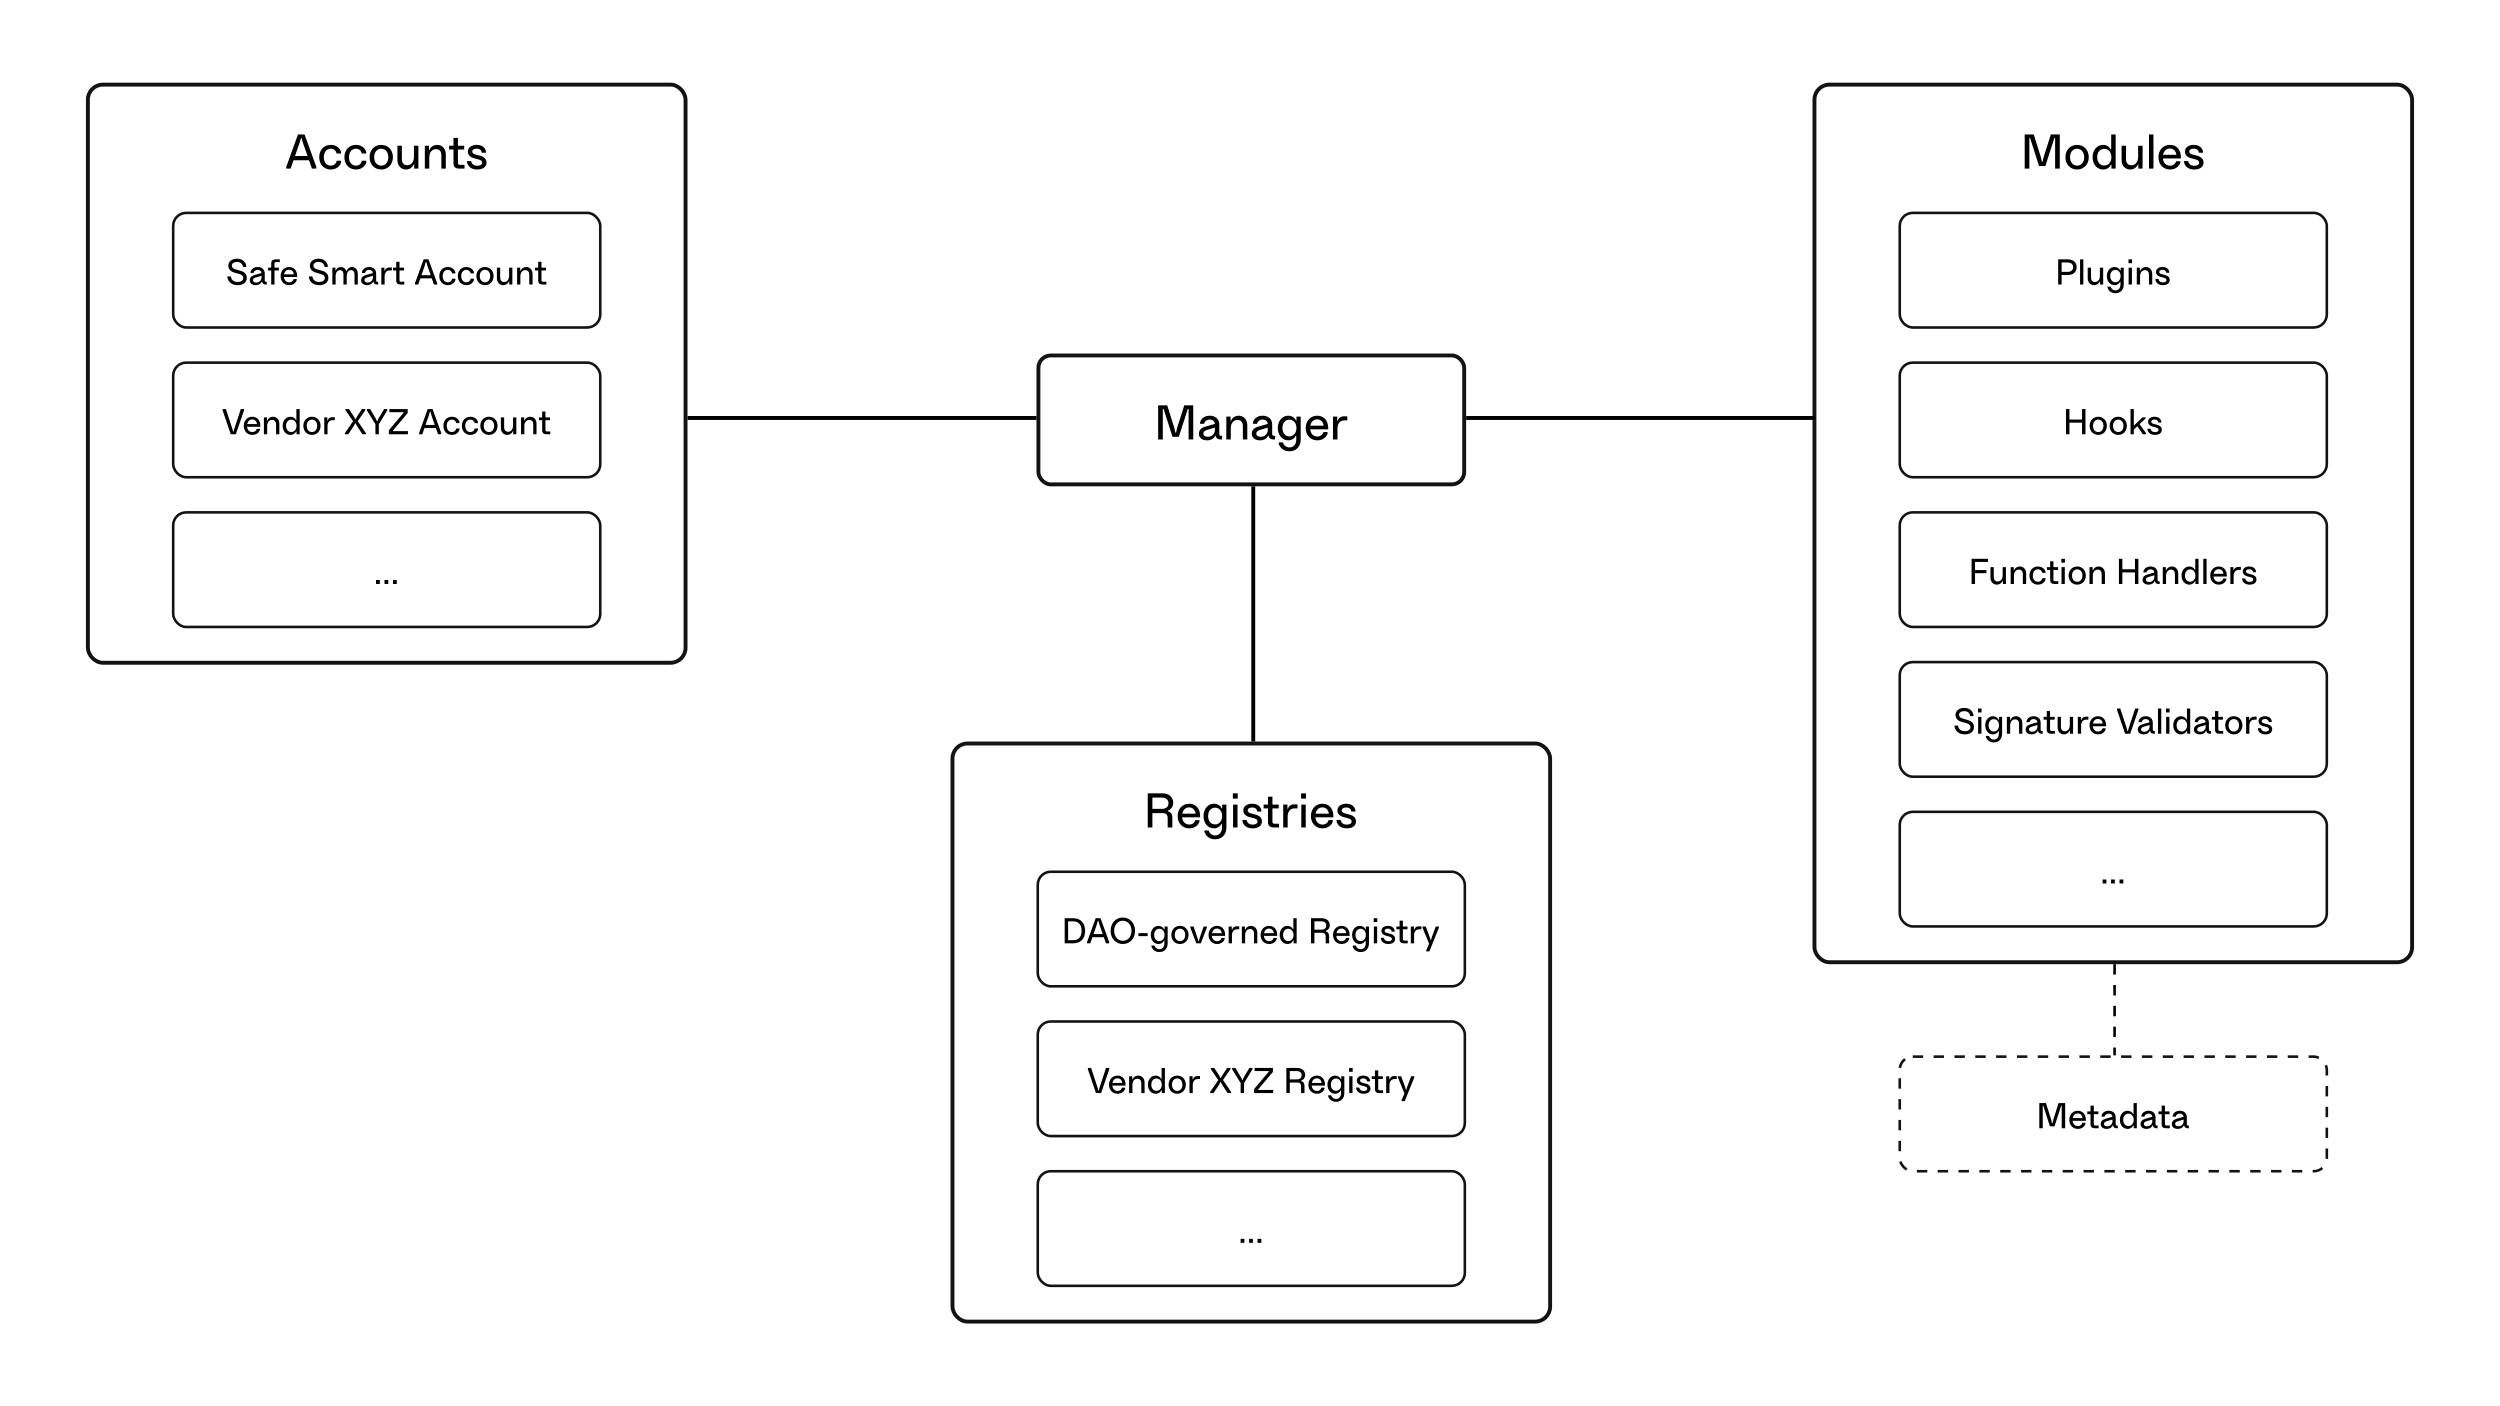 <svg width="1920" height="1080" viewBox="0 0 1920 1080" fill="none" xmlns="http://www.w3.org/2000/svg">
<rect width="1920" height="1080" fill="white"/>
<path d="M228.842 103.28H233.896L242.94 128.17V129.5H239.558L237.316 123.078H225.422L223.18 129.5H219.836V128.17L228.842 103.28ZM229.906 110.196L226.562 119.81H236.176L232.832 110.196C232.3 108.676 231.958 107.46 231.654 106.054H231.084C230.78 107.46 230.438 108.676 229.906 110.196ZM254.011 111.26C258.609 111.26 261.307 114.148 261.915 116.77V117.91H258.571C258.077 115.82 256.519 114.224 254.011 114.224C250.781 114.224 248.691 116.846 248.691 120.722C248.691 124.598 250.781 127.22 254.011 127.22C256.557 127.22 258.115 125.624 258.609 123.458H261.991V124.598C261.345 127.296 258.609 130.184 254.011 130.184C248.805 130.184 245.157 126.27 245.157 120.722C245.157 115.174 248.805 111.26 254.011 111.26ZM273.345 111.26C277.943 111.26 280.641 114.148 281.249 116.77V117.91H277.905C277.411 115.82 275.853 114.224 273.345 114.224C270.115 114.224 268.025 116.846 268.025 120.722C268.025 124.598 270.115 127.22 273.345 127.22C275.891 127.22 277.449 125.624 277.943 123.458H281.325V124.598C280.679 127.296 277.943 130.184 273.345 130.184C268.139 130.184 264.491 126.27 264.491 120.722C264.491 115.174 268.139 111.26 273.345 111.26ZM292.793 111.26C297.999 111.26 301.761 115.174 301.761 120.722C301.761 126.27 297.999 130.184 292.793 130.184C287.587 130.184 283.825 126.27 283.825 120.722C283.825 115.174 287.587 111.26 292.793 111.26ZM292.793 114.224C289.563 114.224 287.359 116.846 287.359 120.722C287.359 124.598 289.563 127.22 292.793 127.22C296.023 127.22 298.227 124.598 298.227 120.722C298.227 116.846 296.023 114.224 292.793 114.224ZM321.329 111.944V129.5H318.099V126.308H317.719C316.883 128.474 314.755 130.184 311.829 130.184C307.991 130.184 305.217 127.22 305.217 122.926V111.944H308.637V122.28C308.637 125.168 310.157 126.916 312.741 126.916C315.705 126.916 317.909 124.598 317.909 120.418V111.944H321.329ZM326.267 129.5V111.944H329.497V115.136H329.877C330.713 112.97 332.841 111.26 335.767 111.26C339.605 111.26 342.379 114.224 342.379 118.518V129.5H338.959V119.164C338.959 116.276 337.439 114.528 334.855 114.528C331.891 114.528 329.687 116.846 329.687 121.026V129.5H326.267ZM353.435 126.612H356.741V129.5H352.865C349.787 129.5 348.267 128.246 348.267 125.206V114.832H344.923V111.944H348.267V105.864H351.687V111.944H356.475V114.832H351.687V125.016C351.687 126.232 352.219 126.612 353.435 126.612ZM366.08 111.26C370.222 111.26 372.578 113.312 373.186 116.276V117.302H370.108C369.804 115.44 368.588 114.148 366.08 114.148C363.99 114.148 362.698 115.06 362.698 116.39C362.698 117.53 363.61 118.252 364.902 118.594L369.006 119.696C371.894 120.456 373.642 122.242 373.642 124.864C373.642 128.246 370.754 130.184 366.574 130.184C362.28 130.184 359.506 128.17 358.708 124.75V123.724H361.824C362.356 126.194 364.104 127.296 366.574 127.296C368.854 127.296 370.26 126.384 370.26 124.902C370.26 123.61 369.196 122.926 367.866 122.546L363.686 121.406C361.216 120.722 359.354 119.05 359.354 116.428C359.354 113.274 362.166 111.26 366.08 111.26Z" fill="black"/>
<path d="M174.62 212.284H177.252C177.672 215.112 179.604 216.54 182.516 216.54C184.812 216.54 186.828 215.588 186.828 213.488C186.828 211.808 185.568 210.968 184.112 210.548L179.884 209.344C177.252 208.588 175.32 206.768 175.32 204.08C175.32 200.888 178.148 198.676 181.984 198.676C185.54 198.676 188.34 200.44 189.124 204.024V205.004H186.632C186.268 202.568 184.644 201.14 181.984 201.14C179.772 201.14 178.036 202.176 178.036 203.968C178.036 205.284 178.96 206.32 180.752 206.824L184.98 208.028C187.584 208.784 189.544 210.464 189.544 213.404C189.544 216.96 186.604 219.004 182.516 219.004C178.204 219.004 175.46 216.82 174.62 213.264V212.284ZM204.417 216.456H204.921V218.5H204.025C202.793 218.5 201.561 218.052 201.281 216.372H201.001C200.385 217.856 198.817 219.004 196.381 219.004C193.833 219.004 191.789 217.716 191.789 215.28C191.789 213.348 193.049 211.92 195.233 211.304L200.833 209.708C200.721 208.196 199.489 207.244 197.893 207.244C196.521 207.244 195.149 207.944 194.757 209.624H192.433V208.896C193.049 206.488 195.149 205.06 197.921 205.06C201.309 205.06 203.325 207.132 203.325 210.1V215.168C203.325 216.036 203.605 216.456 204.417 216.456ZM196.829 216.988C199.265 216.988 200.833 215.168 200.833 213.208V211.808L196.353 213.124C195.009 213.516 194.337 214.188 194.337 215.168C194.337 216.372 195.345 216.988 196.829 216.988ZM214.872 201.308H212.1C211.204 201.308 210.812 201.588 210.812 202.484V205.564H214.2V207.692H210.812V218.5H208.292V207.692H205.912V205.564H208.292V202.456C208.292 200.216 209.524 199.18 211.764 199.18H214.872V201.308ZM228.236 212.032V212.76H218.044C218.296 215.196 219.836 216.848 222.104 216.848C223.84 216.848 225.128 215.84 225.52 214.328H227.9V215.14C227.312 216.988 225.408 219.004 222.104 219.004C218.184 219.004 215.524 216.092 215.524 212.032C215.524 207.944 218.24 205.06 222.048 205.06C225.94 205.06 228.236 207.972 228.236 212.032ZM222.02 207.132C220.004 207.132 218.548 208.532 218.128 210.688H225.688C225.38 208.56 224.092 207.132 222.02 207.132ZM237.265 212.284H239.897C240.317 215.112 242.249 216.54 245.161 216.54C247.457 216.54 249.473 215.588 249.473 213.488C249.473 211.808 248.213 210.968 246.757 210.548L242.529 209.344C239.897 208.588 237.965 206.768 237.965 204.08C237.965 200.888 240.793 198.676 244.629 198.676C248.185 198.676 250.985 200.44 251.769 204.024V205.004H249.277C248.913 202.568 247.289 201.14 244.629 201.14C242.417 201.14 240.681 202.176 240.681 203.968C240.681 205.284 241.605 206.32 243.397 206.824L247.625 208.028C250.229 208.784 252.189 210.464 252.189 213.404C252.189 216.96 249.249 219.004 245.161 219.004C240.849 219.004 238.105 216.82 237.265 213.264V212.284ZM255.246 218.5V205.564H257.626V207.748H257.906C258.522 206.18 259.894 205.06 261.826 205.06C263.702 205.06 265.27 206.152 265.942 208.196H266.11C266.922 206.068 268.518 205.06 270.31 205.06C272.942 205.06 274.79 207.216 274.79 210.324V218.5H272.27V210.772C272.27 208.644 271.262 207.468 269.638 207.468C267.762 207.468 266.278 209.12 266.278 212.2V218.5H263.758V210.772C263.758 208.644 262.75 207.468 261.126 207.468C259.25 207.468 257.766 209.12 257.766 212.2V218.5H255.246ZM289.976 216.456H290.48V218.5H289.584C288.352 218.5 287.12 218.052 286.84 216.372H286.56C285.944 217.856 284.376 219.004 281.94 219.004C279.392 219.004 277.348 217.716 277.348 215.28C277.348 213.348 278.608 211.92 280.792 211.304L286.392 209.708C286.28 208.196 285.048 207.244 283.452 207.244C282.08 207.244 280.708 207.944 280.316 209.624H277.992V208.896C278.608 206.488 280.708 205.06 283.48 205.06C286.868 205.06 288.884 207.132 288.884 210.1V215.168C288.884 216.036 289.164 216.456 289.976 216.456ZM282.388 216.988C284.824 216.988 286.392 215.168 286.392 213.208V211.808L281.912 213.124C280.568 213.516 279.896 214.188 279.896 215.168C279.896 216.372 280.904 216.988 282.388 216.988ZM292.871 218.5V205.564H295.251V207.944H295.531C295.895 206.628 296.903 205.424 298.947 205.424H300.963V207.72H299.199C296.735 207.72 295.391 209.652 295.391 212.312V218.5H292.871ZM308.104 216.372H310.54V218.5H307.684C305.416 218.5 304.296 217.576 304.296 215.336V207.692H301.832V205.564H304.296V201.084H306.816V205.564H310.344V207.692H306.816V215.196C306.816 216.092 307.208 216.372 308.104 216.372ZM325.346 199.18H329.07L335.734 217.52V218.5H333.242L331.59 213.768H322.826L321.174 218.5H318.71V217.52L325.346 199.18ZM326.13 204.276L323.666 211.36H330.75L328.286 204.276C327.894 203.156 327.642 202.26 327.418 201.224H326.998C326.774 202.26 326.522 203.156 326.13 204.276ZM343.891 205.06C347.279 205.06 349.267 207.188 349.715 209.12V209.96H347.251C346.887 208.42 345.739 207.244 343.891 207.244C341.511 207.244 339.971 209.176 339.971 212.032C339.971 214.888 341.511 216.82 343.891 216.82C345.767 216.82 346.915 215.644 347.279 214.048H349.771V214.888C349.295 216.876 347.279 219.004 343.891 219.004C340.055 219.004 337.367 216.12 337.367 212.032C337.367 207.944 340.055 205.06 343.891 205.06ZM358.137 205.06C361.525 205.06 363.513 207.188 363.961 209.12V209.96H361.497C361.133 208.42 359.985 207.244 358.137 207.244C355.757 207.244 354.217 209.176 354.217 212.032C354.217 214.888 355.757 216.82 358.137 216.82C360.013 216.82 361.161 215.644 361.525 214.048H364.017V214.888C363.541 216.876 361.525 219.004 358.137 219.004C354.301 219.004 351.613 216.12 351.613 212.032C351.613 207.944 354.301 205.06 358.137 205.06ZM372.468 205.06C376.304 205.06 379.076 207.944 379.076 212.032C379.076 216.12 376.304 219.004 372.468 219.004C368.632 219.004 365.86 216.12 365.86 212.032C365.86 207.944 368.632 205.06 372.468 205.06ZM372.468 207.244C370.088 207.244 368.464 209.176 368.464 212.032C368.464 214.888 370.088 216.82 372.468 216.82C374.848 216.82 376.472 214.888 376.472 212.032C376.472 209.176 374.848 207.244 372.468 207.244ZM393.494 205.564V218.5H391.114V216.148H390.834C390.218 217.744 388.65 219.004 386.494 219.004C383.666 219.004 381.622 216.82 381.622 213.656V205.564H384.142V213.18C384.142 215.308 385.262 216.596 387.166 216.596C389.35 216.596 390.974 214.888 390.974 211.808V205.564H393.494ZM397.133 218.5V205.564H399.513V207.916H399.793C400.409 206.32 401.977 205.06 404.133 205.06C406.961 205.06 409.005 207.244 409.005 210.408V218.5H406.485V210.884C406.485 208.756 405.365 207.468 403.461 207.468C401.277 207.468 399.653 209.176 399.653 212.256V218.5H397.133ZM417.151 216.372H419.587V218.5H416.731C414.463 218.5 413.343 217.576 413.343 215.336V207.692H410.879V205.564H413.343V201.084H415.863V205.564H419.391V207.692H415.863V215.196C415.863 216.092 416.255 216.372 417.151 216.372Z" fill="black"/>
<rect x="133" y="163.5" width="328" height="88" rx="10" stroke="#121312" stroke-width="2"/>
<path d="M170.976 315.16V314.18H173.496L178.144 328.404C178.536 329.608 178.788 330.42 178.984 331.456H179.404C179.6 330.42 179.852 329.608 180.244 328.404L184.92 314.18H187.412V315.16L181.14 333.5H177.22L170.976 315.16ZM199.943 327.032V327.76H189.751C190.003 330.196 191.543 331.848 193.811 331.848C195.547 331.848 196.835 330.84 197.227 329.328H199.607V330.14C199.019 331.988 197.115 334.004 193.811 334.004C189.891 334.004 187.231 331.092 187.231 327.032C187.231 322.944 189.947 320.06 193.755 320.06C197.647 320.06 199.943 322.972 199.943 327.032ZM193.727 322.132C191.711 322.132 190.255 323.532 189.835 325.688H197.395C197.087 323.56 195.799 322.132 193.727 322.132ZM202.672 333.5V320.564H205.052V322.916H205.332C205.948 321.32 207.516 320.06 209.672 320.06C212.5 320.06 214.544 322.244 214.544 325.408V333.5H212.024V325.884C212.024 323.756 210.904 322.468 209 322.468C206.816 322.468 205.192 324.176 205.192 327.256V333.5H202.672ZM222.998 320.06C225.182 320.06 226.666 321.264 227.338 322.608H227.618V314.18H230.138V333.5H227.758V331.316H227.478C226.862 332.66 225.322 334.004 223.026 334.004C219.582 334.004 217.09 331.008 217.09 327.032C217.09 323.056 219.582 320.06 222.998 320.06ZM223.698 322.3C221.318 322.3 219.694 324.204 219.694 327.032C219.694 329.86 221.318 331.764 223.698 331.764C226.05 331.764 227.73 329.86 227.73 327.032C227.73 324.204 226.05 322.3 223.698 322.3ZM239.585 320.06C243.421 320.06 246.193 322.944 246.193 327.032C246.193 331.12 243.421 334.004 239.585 334.004C235.749 334.004 232.977 331.12 232.977 327.032C232.977 322.944 235.749 320.06 239.585 320.06ZM239.585 322.244C237.205 322.244 235.581 324.176 235.581 327.032C235.581 329.888 237.205 331.82 239.585 331.82C241.965 331.82 243.589 329.888 243.589 327.032C243.589 324.176 241.965 322.244 239.585 322.244ZM249.019 333.5V320.564H251.399V322.944H251.679C252.043 321.628 253.051 320.424 255.095 320.424H257.111V322.72H255.347C252.883 322.72 251.539 324.652 251.539 327.312V333.5H249.019ZM280.556 315.02L274.76 323.448L281.032 332.66V333.5H278.316L274.424 327.564C273.92 326.78 273.416 325.884 273.108 325.1H272.744C272.436 325.884 271.904 326.836 271.372 327.62L267.48 333.5H264.876V332.66L271.148 323.476L265.324 315.02V314.18H268.012L271.484 319.444C271.988 320.228 272.492 321.124 272.8 321.908H273.164C273.472 321.124 273.976 320.228 274.508 319.416L277.98 314.18H280.556V315.02ZM281.766 315.16V314.18H284.314L288.178 320.76C288.766 321.74 289.242 322.664 289.466 323.448H289.858C290.082 322.664 290.53 321.684 291.09 320.76L295.01 314.18H297.418V315.16L290.95 325.8V333.5H288.318V325.8L281.766 315.16ZM299.05 316.588V314.18H313.106V317.232L301.766 330.7V331.092H313.302V333.5H298.63V330.448L309.97 316.98V316.588H299.05ZM328.498 314.18H332.222L338.886 332.52V333.5H336.394L334.742 328.768H325.978L324.326 333.5H321.862V332.52L328.498 314.18ZM329.282 319.276L326.818 326.36H333.902L331.438 319.276C331.046 318.156 330.794 317.26 330.57 316.224H330.15C329.926 317.26 329.674 318.156 329.282 319.276ZM347.044 320.06C350.432 320.06 352.42 322.188 352.868 324.12V324.96H350.404C350.04 323.42 348.892 322.244 347.044 322.244C344.664 322.244 343.124 324.176 343.124 327.032C343.124 329.888 344.664 331.82 347.044 331.82C348.92 331.82 350.068 330.644 350.432 329.048H352.924V329.888C352.448 331.876 350.432 334.004 347.044 334.004C343.208 334.004 340.52 331.12 340.52 327.032C340.52 322.944 343.208 320.06 347.044 320.06ZM361.235 320.06C364.623 320.06 366.611 322.188 367.059 324.12V324.96H364.595C364.231 323.42 363.083 322.244 361.235 322.244C358.855 322.244 357.315 324.176 357.315 327.032C357.315 329.888 358.855 331.82 361.235 331.82C363.111 331.82 364.259 330.644 364.623 329.048H367.115V329.888C366.639 331.876 364.623 334.004 361.235 334.004C357.399 334.004 354.711 331.12 354.711 327.032C354.711 322.944 357.399 320.06 361.235 320.06ZM375.511 320.06C379.347 320.06 382.119 322.944 382.119 327.032C382.119 331.12 379.347 334.004 375.511 334.004C371.675 334.004 368.903 331.12 368.903 327.032C368.903 322.944 371.675 320.06 375.511 320.06ZM375.511 322.244C373.131 322.244 371.507 324.176 371.507 327.032C371.507 329.888 373.131 331.82 375.511 331.82C377.891 331.82 379.515 329.888 379.515 327.032C379.515 324.176 377.891 322.244 375.511 322.244ZM396.537 320.564V333.5H394.157V331.148H393.877C393.261 332.744 391.693 334.004 389.537 334.004C386.709 334.004 384.665 331.82 384.665 328.656V320.564H387.185V328.18C387.185 330.308 388.305 331.596 390.209 331.596C392.393 331.596 394.017 329.888 394.017 326.808V320.564H396.537ZM400.175 333.5V320.564H402.555V322.916H402.835C403.451 321.32 405.019 320.06 407.175 320.06C410.003 320.06 412.047 322.244 412.047 325.408V333.5H409.527V325.884C409.527 323.756 408.407 322.468 406.503 322.468C404.319 322.468 402.695 324.176 402.695 327.256V333.5H400.175ZM420.194 331.372H422.63V333.5H419.774C417.506 333.5 416.386 332.576 416.386 330.336V322.692H413.922V320.564H416.386V316.084H418.906V320.564H422.434V322.692H418.906V330.196C418.906 331.092 419.298 331.372 420.194 331.372Z" fill="black"/>
<rect x="133" y="278.5" width="328" height="88" rx="10" stroke="#121312" stroke-width="2"/>
<path d="M288.792 448.5V445.448H291.704V448.5H288.792ZM295.3 448.5V445.448H298.212V448.5H295.3ZM301.808 448.5V445.448H304.72V448.5H301.808Z" fill="black"/>
<rect x="133" y="393.5" width="328" height="88" rx="10" stroke="#121312" stroke-width="2"/>
<rect x="67.5" y="65" width="459" height="444" rx="11.5" stroke="#121312" stroke-width="3"/>
<path d="M889.464 337.5V311.28H896.418L901.624 327.81C902.08 329.292 902.384 330.698 902.65 332.218H903.22C903.486 330.698 903.828 329.292 904.284 327.81L909.528 311.28H916.406V337.5H912.834V314.054H912.226L905.348 335.486H900.484L893.644 314.054H893.036V337.5H889.464ZM937.885 334.726H938.569V337.5H937.353C935.681 337.5 934.009 336.892 933.629 334.612H933.249C932.413 336.626 930.285 338.184 926.979 338.184C923.521 338.184 920.747 336.436 920.747 333.13C920.747 330.508 922.457 328.57 925.421 327.734L933.021 325.568C932.869 323.516 931.197 322.224 929.031 322.224C927.169 322.224 925.307 323.174 924.775 325.454H921.621V324.466C922.457 321.198 925.307 319.26 929.069 319.26C933.667 319.26 936.403 322.072 936.403 326.1V332.978C936.403 334.156 936.783 334.726 937.885 334.726ZM927.587 335.448C930.893 335.448 933.021 332.978 933.021 330.318V328.418L926.941 330.204C925.117 330.736 924.205 331.648 924.205 332.978C924.205 334.612 925.573 335.448 927.587 335.448ZM941.814 337.5V319.944H945.044V323.136H945.424C946.26 320.97 948.388 319.26 951.314 319.26C955.152 319.26 957.926 322.224 957.926 326.518V337.5H954.506V327.164C954.506 324.276 952.986 322.528 950.402 322.528C947.438 322.528 945.234 324.846 945.234 329.026V337.5H941.814ZM978.52 334.726H979.204V337.5H977.988C976.316 337.5 974.644 336.892 974.264 334.612H973.884C973.048 336.626 970.92 338.184 967.614 338.184C964.156 338.184 961.382 336.436 961.382 333.13C961.382 330.508 963.092 328.57 966.056 327.734L973.656 325.568C973.504 323.516 971.832 322.224 969.666 322.224C967.804 322.224 965.942 323.174 965.41 325.454H962.256V324.466C963.092 321.198 965.942 319.26 969.704 319.26C974.302 319.26 977.038 322.072 977.038 326.1V332.978C977.038 334.156 977.418 334.726 978.52 334.726ZM968.222 335.448C971.528 335.448 973.656 332.978 973.656 330.318V328.418L967.576 330.204C965.752 330.736 964.84 331.648 964.84 332.978C964.84 334.612 966.208 335.448 968.222 335.448ZM989.403 319.26C992.177 319.26 994.419 320.894 995.331 322.908H995.711V319.944H998.941V337.462C998.941 343.086 995.369 346.582 990.315 346.582C986.059 346.582 983.095 344.15 982.031 340.768V339.78H985.261C985.907 342.022 987.769 343.618 990.315 343.618C993.431 343.618 995.521 341.262 995.521 337.614V334.726H995.141C994.229 336.55 992.215 338.184 989.327 338.184C984.729 338.184 981.347 334.118 981.347 328.722C981.347 323.326 984.729 319.26 989.403 319.26ZM990.277 322.3C987.085 322.3 984.881 324.884 984.881 328.722C984.881 332.56 987.085 335.144 990.277 335.144C993.431 335.144 995.673 332.56 995.673 328.722C995.673 324.884 993.431 322.3 990.277 322.3ZM1020.05 328.722V329.71H1006.22C1006.56 333.016 1008.65 335.258 1011.73 335.258C1014.08 335.258 1015.83 333.89 1016.36 331.838H1019.59V332.94C1018.79 335.448 1016.21 338.184 1011.73 338.184C1006.41 338.184 1002.8 334.232 1002.8 328.722C1002.8 323.174 1006.48 319.26 1011.65 319.26C1016.93 319.26 1020.05 323.212 1020.05 328.722ZM1011.61 322.072C1008.88 322.072 1006.9 323.972 1006.33 326.898H1016.59C1016.17 324.01 1014.42 322.072 1011.61 322.072ZM1023.75 337.5V319.944H1026.98V323.174H1027.36C1027.86 321.388 1029.22 319.754 1032 319.754H1034.73V322.87H1032.34C1029 322.87 1027.17 325.492 1027.17 329.102V337.5H1023.75Z" fill="black"/>
<rect x="797.5" y="273" width="327" height="99" rx="9.5" stroke="#121312" stroke-width="3"/>
<path d="M881.464 635.5V609.28H892.75C897.994 609.28 901.034 612.472 901.034 616.538C901.034 619.35 899.59 621.478 896.968 622.504V623.074C899.742 623.796 900.35 625.886 900.35 628.394V635.5H896.778V628.394C896.778 625.62 895.486 624.48 892.94 624.48H885.036V635.5H881.464ZM892.332 612.548H885.036V621.212H892.332C895.676 621.212 897.386 619.426 897.386 616.88C897.386 614.334 895.676 612.548 892.332 612.548ZM921.686 626.722V627.71H907.854C908.196 631.016 910.286 633.258 913.364 633.258C915.72 633.258 917.468 631.89 918 629.838H921.23V630.94C920.432 633.448 917.848 636.184 913.364 636.184C908.044 636.184 904.434 632.232 904.434 626.722C904.434 621.174 908.12 617.26 913.288 617.26C918.57 617.26 921.686 621.212 921.686 626.722ZM913.25 620.072C910.514 620.072 908.538 621.972 907.968 624.898H918.228C917.81 622.01 916.062 620.072 913.25 620.072ZM932.344 617.26C935.118 617.26 937.36 618.894 938.272 620.908H938.652V617.944H941.882V635.462C941.882 641.086 938.31 644.582 933.256 644.582C929 644.582 926.036 642.15 924.972 638.768V637.78H928.202C928.848 640.022 930.71 641.618 933.256 641.618C936.372 641.618 938.462 639.262 938.462 635.614V632.726H938.082C937.17 634.55 935.156 636.184 932.268 636.184C927.67 636.184 924.288 632.118 924.288 626.722C924.288 621.326 927.67 617.26 932.344 617.26ZM933.218 620.3C930.026 620.3 927.822 622.884 927.822 626.722C927.822 630.56 930.026 633.144 933.218 633.144C936.372 633.144 938.614 630.56 938.614 626.722C938.614 622.884 936.372 620.3 933.218 620.3ZM946.839 613.308V609.28H950.563V613.308H946.839ZM946.991 635.5V617.944H950.411V635.5H946.991ZM961.604 617.26C965.746 617.26 968.102 619.312 968.71 622.276V623.302H965.632C965.328 621.44 964.112 620.148 961.604 620.148C959.514 620.148 958.222 621.06 958.222 622.39C958.222 623.53 959.134 624.252 960.426 624.594L964.53 625.696C967.418 626.456 969.166 628.242 969.166 630.864C969.166 634.246 966.278 636.184 962.098 636.184C957.804 636.184 955.03 634.17 954.232 630.75V629.724H957.348C957.88 632.194 959.628 633.296 962.098 633.296C964.378 633.296 965.784 632.384 965.784 630.902C965.784 629.61 964.72 628.926 963.39 628.546L959.21 627.406C956.74 626.722 954.878 625.05 954.878 622.428C954.878 619.274 957.69 617.26 961.604 617.26ZM978.98 632.612H982.286V635.5H978.41C975.332 635.5 973.812 634.246 973.812 631.206V620.832H970.468V617.944H973.812V611.864H977.232V617.944H982.02V620.832H977.232V631.016C977.232 632.232 977.764 632.612 978.98 632.612ZM985.507 635.5V617.944H988.737V621.174H989.117C989.611 619.388 990.979 617.754 993.753 617.754H996.489V620.87H994.095C990.751 620.87 988.927 623.492 988.927 627.102V635.5H985.507ZM999.238 613.308V609.28H1002.96V613.308H999.238ZM999.39 635.5V617.944H1002.81V635.5H999.39ZM1024.03 626.722V627.71H1010.2C1010.54 631.016 1012.63 633.258 1015.71 633.258C1018.07 633.258 1019.82 631.89 1020.35 629.838H1023.58V630.94C1022.78 633.448 1020.2 636.184 1015.71 636.184C1010.39 636.184 1006.78 632.232 1006.78 626.722C1006.78 621.174 1010.47 617.26 1015.64 617.26C1020.92 617.26 1024.03 621.212 1024.03 626.722ZM1015.6 620.072C1012.86 620.072 1010.89 621.972 1010.32 624.898H1020.58C1020.16 622.01 1018.41 620.072 1015.6 620.072ZM1033.86 617.26C1038 617.26 1040.35 619.312 1040.96 622.276V623.302H1037.88C1037.58 621.44 1036.36 620.148 1033.86 620.148C1031.77 620.148 1030.47 621.06 1030.47 622.39C1030.47 623.53 1031.39 624.252 1032.68 624.594L1036.78 625.696C1039.67 626.456 1041.42 628.242 1041.42 630.864C1041.42 634.246 1038.53 636.184 1034.35 636.184C1030.06 636.184 1027.28 634.17 1026.48 630.75V629.724H1029.6C1030.13 632.194 1031.88 633.296 1034.35 633.296C1036.63 633.296 1038.04 632.384 1038.04 630.902C1038.04 629.61 1036.97 628.926 1035.64 628.546L1031.46 627.406C1028.99 626.722 1027.13 625.05 1027.13 622.428C1027.13 619.274 1029.94 617.26 1033.86 617.26Z" fill="black"/>
<path d="M817.684 724.5V705.18H824.068C830.284 705.18 833.364 709.128 833.364 714.84C833.364 720.552 830.284 724.5 824.068 724.5H817.684ZM820.316 707.588V722.092H824.152C828.772 722.092 830.648 718.928 830.648 714.84C830.648 710.752 828.772 707.588 824.152 707.588H820.316ZM841.482 705.18H845.206L851.87 723.52V724.5H849.378L847.726 719.768H838.962L837.31 724.5H834.846V723.52L841.482 705.18ZM842.266 710.276L839.802 717.36H846.886L844.422 710.276C844.03 709.156 843.778 708.26 843.554 707.224H843.134C842.91 708.26 842.658 709.156 842.266 710.276ZM862.341 704.676C867.829 704.676 871.721 708.96 871.721 714.84C871.721 720.72 867.829 725.004 862.341 725.004C856.853 725.004 852.961 720.72 852.961 714.84C852.961 708.96 856.853 704.676 862.341 704.676ZM862.341 707.14C858.449 707.14 855.677 710.388 855.677 714.84C855.677 719.292 858.449 722.54 862.341 722.54C866.233 722.54 869.005 719.292 869.005 714.84C869.005 710.388 866.233 707.14 862.341 707.14ZM874.295 718.956V716.66H881.407V718.956H874.295ZM889.737 711.06C891.781 711.06 893.433 712.264 894.105 713.748H894.385V711.564H896.765V724.472C896.765 728.616 894.133 731.192 890.409 731.192C887.273 731.192 885.089 729.4 884.305 726.908V726.18H886.685C887.161 727.832 888.533 729.008 890.409 729.008C892.705 729.008 894.245 727.272 894.245 724.584V722.456H893.965C893.293 723.8 891.809 725.004 889.681 725.004C886.293 725.004 883.801 722.008 883.801 718.032C883.801 714.056 886.293 711.06 889.737 711.06ZM890.381 713.3C888.029 713.3 886.405 715.204 886.405 718.032C886.405 720.86 888.029 722.764 890.381 722.764C892.705 722.764 894.357 720.86 894.357 718.032C894.357 715.204 892.705 713.3 890.381 713.3ZM906.214 711.06C910.05 711.06 912.822 713.944 912.822 718.032C912.822 722.12 910.05 725.004 906.214 725.004C902.378 725.004 899.606 722.12 899.606 718.032C899.606 713.944 902.378 711.06 906.214 711.06ZM906.214 713.244C903.834 713.244 902.21 715.176 902.21 718.032C902.21 720.888 903.834 722.82 906.214 722.82C908.594 722.82 910.218 720.888 910.218 718.032C910.218 715.176 908.594 713.244 906.214 713.244ZM914.139 712.404V711.564H916.631L919.571 719.992C919.935 721 920.187 721.868 920.355 722.736H920.691C920.859 721.868 921.139 721 921.475 719.992L924.387 711.564H926.851V712.404L922.231 724.5H918.787L914.139 712.404ZM940.892 718.032V718.76H930.7C930.952 721.196 932.492 722.848 934.76 722.848C936.496 722.848 937.784 721.84 938.176 720.328H940.556V721.14C939.968 722.988 938.064 725.004 934.76 725.004C930.84 725.004 928.18 722.092 928.18 718.032C928.18 713.944 930.896 711.06 934.704 711.06C938.596 711.06 940.892 713.972 940.892 718.032ZM934.676 713.132C932.66 713.132 931.204 714.532 930.784 716.688H938.344C938.036 714.56 936.748 713.132 934.676 713.132ZM943.621 724.5V711.564H946.001V713.944H946.281C946.645 712.628 947.653 711.424 949.697 711.424H951.713V713.72H949.949C947.485 713.72 946.141 715.652 946.141 718.312V724.5H943.621ZM953.738 724.5V711.564H956.118V713.916H956.398C957.014 712.32 958.582 711.06 960.738 711.06C963.566 711.06 965.61 713.244 965.61 716.408V724.5H963.09V716.884C963.09 714.756 961.97 713.468 960.066 713.468C957.882 713.468 956.258 715.176 956.258 718.256V724.5H953.738ZM980.868 718.032V718.76H970.676C970.928 721.196 972.468 722.848 974.736 722.848C976.472 722.848 977.76 721.84 978.152 720.328H980.532V721.14C979.944 722.988 978.04 725.004 974.736 725.004C970.816 725.004 968.156 722.092 968.156 718.032C968.156 713.944 970.872 711.06 974.68 711.06C978.572 711.06 980.868 713.972 980.868 718.032ZM974.652 713.132C972.636 713.132 971.18 714.532 970.76 716.688H978.32C978.012 714.56 976.724 713.132 974.652 713.132ZM988.693 711.06C990.877 711.06 992.361 712.264 993.033 713.608H993.313V705.18H995.833V724.5H993.453V722.316H993.173C992.557 723.66 991.017 725.004 988.721 725.004C985.277 725.004 982.785 722.008 982.785 718.032C982.785 714.056 985.277 711.06 988.693 711.06ZM989.393 713.3C987.013 713.3 985.389 715.204 985.389 718.032C985.389 720.86 987.013 722.764 989.393 722.764C991.745 722.764 993.425 720.86 993.425 718.032C993.425 715.204 991.745 713.3 989.393 713.3ZM1006.85 724.5V705.18H1015.16C1019.03 705.18 1021.27 707.532 1021.27 710.528C1021.27 712.6 1020.2 714.168 1018.27 714.924V715.344C1020.32 715.876 1020.76 717.416 1020.76 719.264V724.5H1018.13V719.264C1018.13 717.22 1017.18 716.38 1015.3 716.38H1009.48V724.5H1006.85ZM1014.86 707.588H1009.48V713.972H1014.86C1017.32 713.972 1018.58 712.656 1018.58 710.78C1018.58 708.904 1017.32 707.588 1014.86 707.588ZM1036.49 718.032V718.76H1026.29C1026.55 721.196 1028.09 722.848 1030.35 722.848C1032.09 722.848 1033.38 721.84 1033.77 720.328H1036.15V721.14C1035.56 722.988 1033.66 725.004 1030.35 725.004C1026.43 725.004 1023.77 722.092 1023.77 718.032C1023.77 713.944 1026.49 711.06 1030.3 711.06C1034.19 711.06 1036.49 713.972 1036.49 718.032ZM1030.27 713.132C1028.25 713.132 1026.8 714.532 1026.38 716.688H1033.94C1033.63 714.56 1032.34 713.132 1030.27 713.132ZM1044.34 711.06C1046.38 711.06 1048.03 712.264 1048.71 713.748H1048.99V711.564H1051.37V724.472C1051.37 728.616 1048.73 731.192 1045.01 731.192C1041.87 731.192 1039.69 729.4 1038.91 726.908V726.18H1041.29C1041.76 727.832 1043.13 729.008 1045.01 729.008C1047.31 729.008 1048.85 727.272 1048.85 724.584V722.456H1048.57C1047.89 723.8 1046.41 725.004 1044.28 725.004C1040.89 725.004 1038.4 722.008 1038.4 718.032C1038.4 714.056 1040.89 711.06 1044.34 711.06ZM1044.98 713.3C1042.63 713.3 1041.01 715.204 1041.01 718.032C1041.01 720.86 1042.63 722.764 1044.98 722.764C1047.31 722.764 1048.96 720.86 1048.96 718.032C1048.96 715.204 1047.31 713.3 1044.98 713.3ZM1055.02 708.148V705.18H1057.76V708.148H1055.02ZM1055.13 724.5V711.564H1057.65V724.5H1055.13ZM1065.9 711.06C1068.95 711.06 1070.69 712.572 1071.13 714.756V715.512H1068.87C1068.64 714.14 1067.75 713.188 1065.9 713.188C1064.36 713.188 1063.41 713.86 1063.41 714.84C1063.41 715.68 1064.08 716.212 1065.03 716.464L1068.05 717.276C1070.18 717.836 1071.47 719.152 1071.47 721.084C1071.47 723.576 1069.34 725.004 1066.26 725.004C1063.1 725.004 1061.05 723.52 1060.47 721V720.244H1062.76C1063.15 722.064 1064.44 722.876 1066.26 722.876C1067.94 722.876 1068.98 722.204 1068.98 721.112C1068.98 720.16 1068.19 719.656 1067.21 719.376L1064.13 718.536C1062.31 718.032 1060.94 716.8 1060.94 714.868C1060.94 712.544 1063.01 711.06 1065.9 711.06ZM1078.7 722.372H1081.14V724.5H1078.28C1076.01 724.5 1074.89 723.576 1074.89 721.336V713.692H1072.43V711.564H1074.89V707.084H1077.41V711.564H1080.94V713.692H1077.41V721.196C1077.41 722.092 1077.81 722.372 1078.7 722.372ZM1083.51 724.5V711.564H1085.89V713.944H1086.17C1086.54 712.628 1087.54 711.424 1089.59 711.424H1091.6V713.72H1089.84C1087.38 713.72 1086.03 715.652 1086.03 718.312V724.5H1083.51ZM1099.78 719.292L1102.67 711.564H1105.13V712.404L1097.74 730.688H1095.39V729.848L1097.54 724.752L1092.47 712.404V711.564H1094.99L1097.88 719.32C1098.24 720.3 1098.52 721.168 1098.66 722.036H1099C1099.17 721.168 1099.42 720.244 1099.78 719.292Z" fill="black"/>
<rect x="797" y="669.5" width="328" height="88" rx="10" stroke="#121312" stroke-width="2"/>
<path d="M835.476 821.16V820.18H837.996L842.644 834.404C843.036 835.608 843.288 836.42 843.484 837.456H843.904C844.1 836.42 844.352 835.608 844.744 834.404L849.42 820.18H851.912V821.16L845.64 839.5H841.72L835.476 821.16ZM864.443 833.032V833.76H854.251C854.503 836.196 856.043 837.848 858.311 837.848C860.047 837.848 861.335 836.84 861.727 835.328H864.107V836.14C863.519 837.988 861.615 840.004 858.311 840.004C854.391 840.004 851.731 837.092 851.731 833.032C851.731 828.944 854.447 826.06 858.255 826.06C862.147 826.06 864.443 828.972 864.443 833.032ZM858.227 828.132C856.211 828.132 854.755 829.532 854.335 831.688H861.895C861.587 829.56 860.299 828.132 858.227 828.132ZM867.172 839.5V826.564H869.552V828.916H869.832C870.448 827.32 872.016 826.06 874.172 826.06C877 826.06 879.044 828.244 879.044 831.408V839.5H876.524V831.884C876.524 829.756 875.404 828.468 873.5 828.468C871.316 828.468 869.692 830.176 869.692 833.256V839.5H867.172ZM887.498 826.06C889.682 826.06 891.166 827.264 891.838 828.608H892.118V820.18H894.638V839.5H892.258V837.316H891.978C891.362 838.66 889.822 840.004 887.526 840.004C884.082 840.004 881.59 837.008 881.59 833.032C881.59 829.056 884.082 826.06 887.498 826.06ZM888.198 828.3C885.818 828.3 884.194 830.204 884.194 833.032C884.194 835.86 885.818 837.764 888.198 837.764C890.55 837.764 892.23 835.86 892.23 833.032C892.23 830.204 890.55 828.3 888.198 828.3ZM904.085 826.06C907.921 826.06 910.693 828.944 910.693 833.032C910.693 837.12 907.921 840.004 904.085 840.004C900.249 840.004 897.477 837.12 897.477 833.032C897.477 828.944 900.249 826.06 904.085 826.06ZM904.085 828.244C901.705 828.244 900.081 830.176 900.081 833.032C900.081 835.888 901.705 837.82 904.085 837.82C906.465 837.82 908.089 835.888 908.089 833.032C908.089 830.176 906.465 828.244 904.085 828.244ZM913.519 839.5V826.564H915.899V828.944H916.179C916.543 827.628 917.551 826.424 919.595 826.424H921.611V828.72H919.847C917.383 828.72 916.039 830.652 916.039 833.312V839.5H913.519ZM945.056 821.02L939.26 829.448L945.532 838.66V839.5H942.816L938.924 833.564C938.42 832.78 937.916 831.884 937.608 831.1H937.244C936.936 831.884 936.404 832.836 935.872 833.62L931.98 839.5H929.376V838.66L935.648 829.476L929.824 821.02V820.18H932.512L935.984 825.444C936.488 826.228 936.992 827.124 937.3 827.908H937.664C937.972 827.124 938.476 826.228 939.008 825.416L942.48 820.18H945.056V821.02ZM946.266 821.16V820.18H948.814L952.678 826.76C953.266 827.74 953.742 828.664 953.966 829.448H954.358C954.582 828.664 955.03 827.684 955.59 826.76L959.51 820.18H961.918V821.16L955.45 831.8V839.5H952.818V831.8L946.266 821.16ZM963.55 822.588V820.18H977.606V823.232L966.266 836.7V837.092H977.802V839.5H963.13V836.448L974.47 822.98V822.588H963.55ZM987.93 839.5V820.18H996.246C1000.11 820.18 1002.35 822.532 1002.35 825.528C1002.35 827.6 1001.29 829.168 999.354 829.924V830.344C1001.4 830.876 1001.85 832.416 1001.85 834.264V839.5H999.214V834.264C999.214 832.22 998.262 831.38 996.386 831.38H990.562V839.5H987.93ZM995.938 822.588H990.562V828.972H995.938C998.402 828.972 999.662 827.656 999.662 825.78C999.662 823.904 998.402 822.588 995.938 822.588ZM1017.57 833.032V833.76H1007.38C1007.63 836.196 1009.17 837.848 1011.44 837.848C1013.17 837.848 1014.46 836.84 1014.85 835.328H1017.23V836.14C1016.64 837.988 1014.74 840.004 1011.44 840.004C1007.52 840.004 1004.86 837.092 1004.86 833.032C1004.86 828.944 1007.57 826.06 1011.38 826.06C1015.27 826.06 1017.57 828.972 1017.57 833.032ZM1011.35 828.132C1009.34 828.132 1007.88 829.532 1007.46 831.688H1015.02C1014.71 829.56 1013.42 828.132 1011.35 828.132ZM1025.42 826.06C1027.46 826.06 1029.12 827.264 1029.79 828.748H1030.07V826.564H1032.45V839.472C1032.45 843.616 1029.82 846.192 1026.09 846.192C1022.96 846.192 1020.77 844.4 1019.99 841.908V841.18H1022.37C1022.84 842.832 1024.22 844.008 1026.09 844.008C1028.39 844.008 1029.93 842.272 1029.93 839.584V837.456H1029.65C1028.98 838.8 1027.49 840.004 1025.36 840.004C1021.98 840.004 1019.48 837.008 1019.48 833.032C1019.48 829.056 1021.98 826.06 1025.42 826.06ZM1026.06 828.3C1023.71 828.3 1022.09 830.204 1022.09 833.032C1022.09 835.86 1023.71 837.764 1026.06 837.764C1028.39 837.764 1030.04 835.86 1030.04 833.032C1030.04 830.204 1028.39 828.3 1026.06 828.3ZM1036.1 823.148V820.18H1038.85V823.148H1036.1ZM1036.21 839.5V826.564H1038.73V839.5H1036.21ZM1046.98 826.06C1050.03 826.06 1051.77 827.572 1052.22 829.756V830.512H1049.95C1049.72 829.14 1048.83 828.188 1046.98 828.188C1045.44 828.188 1044.49 828.86 1044.49 829.84C1044.49 830.68 1045.16 831.212 1046.11 831.464L1049.14 832.276C1051.26 832.836 1052.55 834.152 1052.55 836.084C1052.55 838.576 1050.42 840.004 1047.34 840.004C1044.18 840.004 1042.14 838.52 1041.55 836V835.244H1043.84C1044.24 837.064 1045.52 837.876 1047.34 837.876C1049.02 837.876 1050.06 837.204 1050.06 836.112C1050.06 835.16 1049.28 834.656 1048.3 834.376L1045.22 833.536C1043.4 833.032 1042.02 831.8 1042.02 829.868C1042.02 827.544 1044.1 826.06 1046.98 826.06ZM1059.78 837.372H1062.22V839.5H1059.36C1057.1 839.5 1055.98 838.576 1055.98 836.336V828.692H1053.51V826.564H1055.98V822.084H1058.5V826.564H1062.02V828.692H1058.5V836.196C1058.5 837.092 1058.89 837.372 1059.78 837.372ZM1064.59 839.5V826.564H1066.97V828.944H1067.25C1067.62 827.628 1068.63 826.424 1070.67 826.424H1072.69V828.72H1070.92C1068.46 828.72 1067.11 830.652 1067.11 833.312V839.5H1064.59ZM1080.86 834.292L1083.75 826.564H1086.21V827.404L1078.82 845.688H1076.47V844.848L1078.62 839.752L1073.56 827.404V826.564H1076.08L1078.96 834.32C1079.32 835.3 1079.6 836.168 1079.74 837.036H1080.08C1080.25 836.168 1080.5 835.244 1080.86 834.292Z" fill="black"/>
<rect x="797" y="784.5" width="328" height="88" rx="10" stroke="#121312" stroke-width="2"/>
<path d="M952.792 954.5V951.448H955.704V954.5H952.792ZM959.3 954.5V951.448H962.212V954.5H959.3ZM965.808 954.5V951.448H968.72V954.5H965.808Z" fill="black"/>
<rect x="797" y="899.5" width="328" height="88" rx="10" stroke="#121312" stroke-width="2"/>
<rect x="731.5" y="571" width="459" height="444" rx="11.5" stroke="#121312" stroke-width="3"/>
<path d="M1554.96 129.5V103.28H1561.92L1567.12 119.81C1567.58 121.292 1567.88 122.698 1568.15 124.218H1568.72C1568.99 122.698 1569.33 121.292 1569.78 119.81L1575.03 103.28H1581.91V129.5H1578.33V106.054H1577.73L1570.85 127.486H1565.98L1559.14 106.054H1558.54V129.5H1554.96ZM1595.21 111.26C1600.42 111.26 1604.18 115.174 1604.18 120.722C1604.18 126.27 1600.42 130.184 1595.21 130.184C1590.01 130.184 1586.25 126.27 1586.25 120.722C1586.25 115.174 1590.01 111.26 1595.21 111.26ZM1595.21 114.224C1591.98 114.224 1589.78 116.846 1589.78 120.722C1589.78 124.598 1591.98 127.22 1595.21 127.22C1598.44 127.22 1600.65 124.598 1600.65 120.722C1600.65 116.846 1598.44 114.224 1595.21 114.224ZM1615.12 111.26C1618.08 111.26 1620.1 112.894 1621.01 114.718H1621.39V103.28H1624.81V129.5H1621.58V126.536H1621.2C1620.36 128.36 1618.27 130.184 1615.16 130.184C1610.48 130.184 1607.1 126.118 1607.1 120.722C1607.1 115.326 1610.48 111.26 1615.12 111.26ZM1616.07 114.3C1612.84 114.3 1610.64 116.884 1610.64 120.722C1610.64 124.56 1612.84 127.144 1616.07 127.144C1619.26 127.144 1621.54 124.56 1621.54 120.722C1621.54 116.884 1619.26 114.3 1616.07 114.3ZM1645.5 111.944V129.5H1642.27V126.308H1641.89C1641.05 128.474 1638.92 130.184 1636 130.184C1632.16 130.184 1629.38 127.22 1629.38 122.926V111.944H1632.8V122.28C1632.8 125.168 1634.32 126.916 1636.91 126.916C1639.87 126.916 1642.08 124.598 1642.08 120.418V111.944H1645.5ZM1650.43 129.5V103.28H1653.85V129.5H1650.43ZM1674.93 120.722V121.71H1661.1C1661.44 125.016 1663.53 127.258 1666.61 127.258C1668.97 127.258 1670.72 125.89 1671.25 123.838H1674.48V124.94C1673.68 127.448 1671.1 130.184 1666.61 130.184C1661.29 130.184 1657.68 126.232 1657.68 120.722C1657.68 115.174 1661.37 111.26 1666.54 111.26C1671.82 111.26 1674.93 115.212 1674.93 120.722ZM1666.5 114.072C1663.76 114.072 1661.79 115.972 1661.22 118.898H1671.48C1671.06 116.01 1669.31 114.072 1666.5 114.072ZM1684.76 111.26C1688.9 111.26 1691.25 113.312 1691.86 116.276V117.302H1688.78C1688.48 115.44 1687.26 114.148 1684.76 114.148C1682.67 114.148 1681.37 115.06 1681.37 116.39C1681.37 117.53 1682.29 118.252 1683.58 118.594L1687.68 119.696C1690.57 120.456 1692.32 122.242 1692.32 124.864C1692.32 128.246 1689.43 130.184 1685.25 130.184C1680.96 130.184 1678.18 128.17 1677.38 124.75V123.724H1680.5C1681.03 126.194 1682.78 127.296 1685.25 127.296C1687.53 127.296 1688.94 126.384 1688.94 124.902C1688.94 123.61 1687.87 122.926 1686.54 122.546L1682.36 121.406C1679.89 120.722 1678.03 119.05 1678.03 116.428C1678.03 113.274 1680.84 111.26 1684.76 111.26Z" fill="black"/>
<path d="M1588.05 199.18C1592.33 199.18 1594.88 201.588 1594.88 205.2C1594.88 208.812 1592.33 211.22 1588.05 211.22H1583.32V218.5H1580.68V199.18H1588.05ZM1583.32 208.812H1587.91C1590.68 208.812 1592.19 207.356 1592.19 205.2C1592.19 203.044 1590.68 201.588 1587.91 201.588H1583.32V208.812ZM1597.49 218.5V199.18H1600.01V218.5H1597.49ZM1615.24 205.564V218.5H1612.86V216.148H1612.58C1611.96 217.744 1610.39 219.004 1608.24 219.004C1605.41 219.004 1603.36 216.82 1603.36 213.656V205.564H1605.88V213.18C1605.88 215.308 1607 216.596 1608.91 216.596C1611.09 216.596 1612.72 214.888 1612.72 211.808V205.564H1615.24ZM1624 205.06C1626.04 205.06 1627.69 206.264 1628.37 207.748H1628.65V205.564H1631.03V218.472C1631.03 222.616 1628.39 225.192 1624.67 225.192C1621.53 225.192 1619.35 223.4 1618.57 220.908V220.18H1620.95C1621.42 221.832 1622.79 223.008 1624.67 223.008C1626.97 223.008 1628.51 221.272 1628.51 218.584V216.456H1628.23C1627.55 217.8 1626.07 219.004 1623.94 219.004C1620.55 219.004 1618.06 216.008 1618.06 212.032C1618.06 208.056 1620.55 205.06 1624 205.06ZM1624.64 207.3C1622.29 207.3 1620.67 209.204 1620.67 212.032C1620.67 214.86 1622.29 216.764 1624.64 216.764C1626.97 216.764 1628.62 214.86 1628.62 212.032C1628.62 209.204 1626.97 207.3 1624.64 207.3ZM1634.68 202.148V199.18H1637.42V202.148H1634.68ZM1634.79 218.5V205.564H1637.31V218.5H1634.79ZM1641.05 218.5V205.564H1643.43V207.916H1643.71C1644.33 206.32 1645.89 205.06 1648.05 205.06C1650.88 205.06 1652.92 207.244 1652.92 210.408V218.5H1650.4V210.884C1650.4 208.756 1649.28 207.468 1647.38 207.468C1645.19 207.468 1643.57 209.176 1643.57 212.256V218.5H1641.05ZM1660.79 205.06C1663.84 205.06 1665.58 206.572 1666.02 208.756V209.512H1663.76C1663.53 208.14 1662.64 207.188 1660.79 207.188C1659.25 207.188 1658.3 207.86 1658.3 208.84C1658.3 209.68 1658.97 210.212 1659.92 210.464L1662.94 211.276C1665.07 211.836 1666.36 213.152 1666.36 215.084C1666.36 217.576 1664.23 219.004 1661.15 219.004C1657.99 219.004 1655.94 217.52 1655.36 215V214.244H1657.65C1658.04 216.064 1659.33 216.876 1661.15 216.876C1662.83 216.876 1663.87 216.204 1663.87 215.112C1663.87 214.16 1663.08 213.656 1662.1 213.376L1659.02 212.536C1657.2 212.032 1655.83 210.8 1655.83 208.868C1655.83 206.544 1657.9 205.06 1660.79 205.06Z" fill="black"/>
<rect x="1459" y="163.5" width="328" height="88" rx="10" stroke="#121312" stroke-width="2"/>
<path d="M1586.68 333.5V314.18H1589.32V322.216H1599V314.18H1601.64V333.5H1599V324.624H1589.32V333.5H1586.68ZM1611.45 320.06C1615.28 320.06 1618.06 322.944 1618.06 327.032C1618.06 331.12 1615.28 334.004 1611.45 334.004C1607.61 334.004 1604.84 331.12 1604.84 327.032C1604.84 322.944 1607.61 320.06 1611.45 320.06ZM1611.45 322.244C1609.07 322.244 1607.44 324.176 1607.44 327.032C1607.44 329.888 1609.07 331.82 1611.45 331.82C1613.83 331.82 1615.45 329.888 1615.45 327.032C1615.45 324.176 1613.83 322.244 1611.45 322.244ZM1626.82 320.06C1630.65 320.06 1633.42 322.944 1633.42 327.032C1633.42 331.12 1630.65 334.004 1626.82 334.004C1622.98 334.004 1620.21 331.12 1620.21 327.032C1620.21 322.944 1622.98 320.06 1626.82 320.06ZM1626.82 322.244C1624.44 322.244 1622.81 324.176 1622.81 327.032C1622.81 329.888 1624.44 331.82 1626.82 331.82C1629.2 331.82 1630.82 329.888 1630.82 327.032C1630.82 324.176 1629.2 322.244 1626.82 322.244ZM1647.84 321.348L1643.19 325.744L1648.18 332.716V333.5H1645.69L1641.49 327.368L1638.77 329.944V333.5H1636.25V314.18H1638.77V326.668H1639.02L1645.38 320.564H1647.84V321.348ZM1654.68 320.06C1657.73 320.06 1659.46 321.572 1659.91 323.756V324.512H1657.64C1657.42 323.14 1656.52 322.188 1654.68 322.188C1653.14 322.188 1652.18 322.86 1652.18 323.84C1652.18 324.68 1652.86 325.212 1653.81 325.464L1656.83 326.276C1658.96 326.836 1660.25 328.152 1660.25 330.084C1660.25 332.576 1658.12 334.004 1655.04 334.004C1651.88 334.004 1649.83 332.52 1649.24 330V329.244H1651.54C1651.93 331.064 1653.22 331.876 1655.04 331.876C1656.72 331.876 1657.76 331.204 1657.76 330.112C1657.76 329.16 1656.97 328.656 1655.99 328.376L1652.91 327.536C1651.09 327.032 1649.72 325.8 1649.72 323.868C1649.72 321.544 1651.79 320.06 1654.68 320.06Z" fill="black"/>
<rect x="1459" y="278.5" width="328" height="88" rx="10" stroke="#121312" stroke-width="2"/>
<path d="M1514.18 448.5V429.18H1526.78V431.588H1516.82V437.832H1525.58V440.24H1516.82V448.5H1514.18ZM1540.56 435.564V448.5H1538.18V446.148H1537.9C1537.28 447.744 1535.72 449.004 1533.56 449.004C1530.73 449.004 1528.69 446.82 1528.69 443.656V435.564H1531.21V443.18C1531.21 445.308 1532.33 446.596 1534.23 446.596C1536.42 446.596 1538.04 444.888 1538.04 441.808V435.564H1540.56ZM1544.2 448.5V435.564H1546.58V437.916H1546.86C1547.47 436.32 1549.04 435.06 1551.2 435.06C1554.03 435.06 1556.07 437.244 1556.07 440.408V448.5H1553.55V440.884C1553.55 438.756 1552.43 437.468 1550.53 437.468C1548.34 437.468 1546.72 439.176 1546.72 442.256V448.5H1544.2ZM1565.14 435.06C1568.53 435.06 1570.52 437.188 1570.97 439.12V439.96H1568.5C1568.14 438.42 1566.99 437.244 1565.14 437.244C1562.76 437.244 1561.22 439.176 1561.22 442.032C1561.22 444.888 1562.76 446.82 1565.14 446.82C1567.02 446.82 1568.17 445.644 1568.53 444.048H1571.02V444.888C1570.55 446.876 1568.53 449.004 1565.14 449.004C1561.31 449.004 1558.62 446.12 1558.62 442.032C1558.62 437.944 1561.31 435.06 1565.14 435.06ZM1578.33 446.372H1580.76V448.5H1577.91C1575.64 448.5 1574.52 447.576 1574.52 445.336V437.692H1572.05V435.564H1574.52V431.084H1577.04V435.564H1580.57V437.692H1577.04V445.196C1577.04 446.092 1577.43 446.372 1578.33 446.372ZM1583.14 432.148V429.18H1585.88V432.148H1583.14ZM1583.25 448.5V435.564H1585.77V448.5H1583.25ZM1595.3 435.06C1599.14 435.06 1601.91 437.944 1601.91 442.032C1601.91 446.12 1599.14 449.004 1595.3 449.004C1591.47 449.004 1588.7 446.12 1588.7 442.032C1588.7 437.944 1591.47 435.06 1595.3 435.06ZM1595.3 437.244C1592.92 437.244 1591.3 439.176 1591.3 442.032C1591.3 444.888 1592.92 446.82 1595.3 446.82C1597.68 446.82 1599.31 444.888 1599.31 442.032C1599.31 439.176 1597.68 437.244 1595.3 437.244ZM1604.74 448.5V435.564H1607.12V437.916H1607.4C1608.01 436.32 1609.58 435.06 1611.74 435.06C1614.57 435.06 1616.61 437.244 1616.61 440.408V448.5H1614.09V440.884C1614.09 438.756 1612.97 437.468 1611.07 437.468C1608.88 437.468 1607.26 439.176 1607.26 442.256V448.5H1604.74ZM1627.33 448.5V429.18H1629.96V437.216H1639.65V429.18H1642.28V448.5H1639.65V439.624H1629.96V448.5H1627.33ZM1658.12 446.456H1658.62V448.5H1657.72C1656.49 448.5 1655.26 448.052 1654.98 446.372H1654.7C1654.08 447.856 1652.52 449.004 1650.08 449.004C1647.53 449.004 1645.49 447.716 1645.49 445.28C1645.49 443.348 1646.75 441.92 1648.93 441.304L1654.53 439.708C1654.42 438.196 1653.19 437.244 1651.59 437.244C1650.22 437.244 1648.85 437.944 1648.46 439.624H1646.13V438.896C1646.75 436.488 1648.85 435.06 1651.62 435.06C1655.01 435.06 1657.02 437.132 1657.02 440.1V445.168C1657.02 446.036 1657.3 446.456 1658.12 446.456ZM1650.53 446.988C1652.96 446.988 1654.53 445.168 1654.53 443.208V441.808L1650.05 443.124C1648.71 443.516 1648.04 444.188 1648.04 445.168C1648.04 446.372 1649.04 446.988 1650.53 446.988ZM1661.01 448.5V435.564H1663.39V437.916H1663.67C1664.29 436.32 1665.86 435.06 1668.01 435.06C1670.84 435.06 1672.88 437.244 1672.88 440.408V448.5H1670.36V440.884C1670.36 438.756 1669.24 437.468 1667.34 437.468C1665.16 437.468 1663.53 439.176 1663.53 442.256V448.5H1661.01ZM1681.34 435.06C1683.52 435.06 1685.01 436.264 1685.68 437.608H1685.96V429.18H1688.48V448.5H1686.1V446.316H1685.82C1685.2 447.66 1683.66 449.004 1681.37 449.004C1677.92 449.004 1675.43 446.008 1675.43 442.032C1675.43 438.056 1677.92 435.06 1681.34 435.06ZM1682.04 437.3C1679.66 437.3 1678.03 439.204 1678.03 442.032C1678.03 444.86 1679.66 446.764 1682.04 446.764C1684.39 446.764 1686.07 444.86 1686.07 442.032C1686.07 439.204 1684.39 437.3 1682.04 437.3ZM1692.13 448.5V429.18H1694.65V448.5H1692.13ZM1710.18 442.032V442.76H1699.99C1700.24 445.196 1701.78 446.848 1704.05 446.848C1705.78 446.848 1707.07 445.84 1707.46 444.328H1709.84V445.14C1709.26 446.988 1707.35 449.004 1704.05 449.004C1700.13 449.004 1697.47 446.092 1697.47 442.032C1697.47 437.944 1700.18 435.06 1703.99 435.06C1707.88 435.06 1710.18 437.972 1710.18 442.032ZM1703.96 437.132C1701.95 437.132 1700.49 438.532 1700.07 440.688H1707.63C1707.32 438.56 1706.04 437.132 1703.96 437.132ZM1712.91 448.5V435.564H1715.29V437.944H1715.57C1715.93 436.628 1716.94 435.424 1718.99 435.424H1721V437.72H1719.24C1716.77 437.72 1715.43 439.652 1715.43 442.312V448.5H1712.91ZM1727.4 435.06C1730.45 435.06 1732.19 436.572 1732.63 438.756V439.512H1730.37C1730.14 438.14 1729.25 437.188 1727.4 437.188C1725.86 437.188 1724.91 437.86 1724.91 438.84C1724.91 439.68 1725.58 440.212 1726.53 440.464L1729.55 441.276C1731.68 441.836 1732.97 443.152 1732.97 445.084C1732.97 447.576 1730.84 449.004 1727.76 449.004C1724.6 449.004 1722.55 447.52 1721.97 445V444.244H1724.26C1724.65 446.064 1725.94 446.876 1727.76 446.876C1729.44 446.876 1730.48 446.204 1730.48 445.112C1730.48 444.16 1729.69 443.656 1728.71 443.376L1725.63 442.536C1723.81 442.032 1722.44 440.8 1722.44 438.868C1722.44 436.544 1724.51 435.06 1727.4 435.06Z" fill="black"/>
<rect x="1459" y="393.5" width="328" height="88" rx="10" stroke="#121312" stroke-width="2"/>
<path d="M1501.12 557.284H1503.75C1504.17 560.112 1506.1 561.54 1509.02 561.54C1511.31 561.54 1513.33 560.588 1513.33 558.488C1513.33 556.808 1512.07 555.968 1510.61 555.548L1506.38 554.344C1503.75 553.588 1501.82 551.768 1501.82 549.08C1501.82 545.888 1504.65 543.676 1508.48 543.676C1512.04 543.676 1514.84 545.44 1515.62 549.024V550.004H1513.13C1512.77 547.568 1511.14 546.14 1508.48 546.14C1506.27 546.14 1504.54 547.176 1504.54 548.968C1504.54 550.284 1505.46 551.32 1507.25 551.824L1511.48 553.028C1514.08 553.784 1516.04 555.464 1516.04 558.404C1516.04 561.96 1513.1 564.004 1509.02 564.004C1504.7 564.004 1501.96 561.82 1501.12 558.264V557.284ZM1519.1 547.148V544.18H1521.85V547.148H1519.1ZM1519.21 563.5V550.564H1521.73V563.5H1519.21ZM1530.6 550.06C1532.64 550.06 1534.29 551.264 1534.96 552.748H1535.24V550.564H1537.62V563.472C1537.62 567.616 1534.99 570.192 1531.27 570.192C1528.13 570.192 1525.95 568.4 1525.16 565.908V565.18H1527.54C1528.02 566.832 1529.39 568.008 1531.27 568.008C1533.56 568.008 1535.1 566.272 1535.1 563.584V561.456H1534.82C1534.15 562.8 1532.67 564.004 1530.54 564.004C1527.15 564.004 1524.66 561.008 1524.66 557.032C1524.66 553.056 1527.15 550.06 1530.6 550.06ZM1531.24 552.3C1528.89 552.3 1527.26 554.204 1527.26 557.032C1527.26 559.86 1528.89 561.764 1531.24 561.764C1533.56 561.764 1535.22 559.86 1535.22 557.032C1535.22 554.204 1533.56 552.3 1531.24 552.3ZM1541.28 563.5V550.564H1543.66V552.916H1543.94C1544.55 551.32 1546.12 550.06 1548.28 550.06C1551.11 550.06 1553.15 552.244 1553.15 555.408V563.5H1550.63V555.884C1550.63 553.756 1549.51 552.468 1547.61 552.468C1545.42 552.468 1543.8 554.176 1543.8 557.256V563.5H1541.28ZM1568.32 561.456H1568.83V563.5H1567.93C1566.7 563.5 1565.47 563.052 1565.19 561.372H1564.91C1564.29 562.856 1562.72 564.004 1560.29 564.004C1557.74 564.004 1555.7 562.716 1555.7 560.28C1555.7 558.348 1556.96 556.92 1559.14 556.304L1564.74 554.708C1564.63 553.196 1563.4 552.244 1561.8 552.244C1560.43 552.244 1559.06 552.944 1558.66 554.624H1556.34V553.896C1556.96 551.488 1559.06 550.06 1561.83 550.06C1565.22 550.06 1567.23 552.132 1567.23 555.1V560.168C1567.23 561.036 1567.51 561.456 1568.32 561.456ZM1560.74 561.988C1563.17 561.988 1564.74 560.168 1564.74 558.208V556.808L1560.26 558.124C1558.92 558.516 1558.24 559.188 1558.24 560.168C1558.24 561.372 1559.25 561.988 1560.74 561.988ZM1575.73 561.372H1578.17V563.5H1575.31C1573.05 563.5 1571.93 562.576 1571.93 560.336V552.692H1569.46V550.564H1571.93V546.084H1574.45V550.564H1577.97V552.692H1574.45V560.196C1574.45 561.092 1574.84 561.372 1575.73 561.372ZM1592.13 550.564V563.5H1589.75V561.148H1589.47C1588.86 562.744 1587.29 564.004 1585.13 564.004C1582.31 564.004 1580.26 561.82 1580.26 558.656V550.564H1582.78V558.18C1582.78 560.308 1583.9 561.596 1585.81 561.596C1587.99 561.596 1589.61 559.888 1589.61 556.808V550.564H1592.13ZM1595.77 563.5V550.564H1598.15V552.944H1598.43C1598.8 551.628 1599.81 550.424 1601.85 550.424H1603.87V552.72H1602.1C1599.64 552.72 1598.29 554.652 1598.29 557.312V563.5H1595.77ZM1617.46 557.032V557.76H1607.27C1607.52 560.196 1609.06 561.848 1611.33 561.848C1613.07 561.848 1614.35 560.84 1614.75 559.328H1617.13V560.14C1616.54 561.988 1614.63 564.004 1611.33 564.004C1607.41 564.004 1604.75 561.092 1604.75 557.032C1604.75 552.944 1607.47 550.06 1611.27 550.06C1615.17 550.06 1617.46 552.972 1617.46 557.032ZM1611.25 552.132C1609.23 552.132 1607.77 553.532 1607.35 555.688H1614.91C1614.61 553.56 1613.32 552.132 1611.25 552.132ZM1625.85 545.16V544.18H1628.37L1633.02 558.404C1633.41 559.608 1633.66 560.42 1633.86 561.456H1634.28C1634.47 560.42 1634.72 559.608 1635.12 558.404L1639.79 544.18H1642.28V545.16L1636.01 563.5H1632.09L1625.85 545.16ZM1654.43 561.456H1654.93V563.5H1654.04C1652.8 563.5 1651.57 563.052 1651.29 561.372H1651.01C1650.4 562.856 1648.83 564.004 1646.39 564.004C1643.84 564.004 1641.8 562.716 1641.8 560.28C1641.8 558.348 1643.06 556.92 1645.24 556.304L1650.84 554.708C1650.73 553.196 1649.5 552.244 1647.9 552.244C1646.53 552.244 1645.16 552.944 1644.77 554.624H1642.44V553.896C1643.06 551.488 1645.16 550.06 1647.93 550.06C1651.32 550.06 1653.34 552.132 1653.34 555.1V560.168C1653.34 561.036 1653.62 561.456 1654.43 561.456ZM1646.84 561.988C1649.28 561.988 1650.84 560.168 1650.84 558.208V556.808L1646.36 558.124C1645.02 558.516 1644.35 559.188 1644.35 560.168C1644.35 561.372 1645.36 561.988 1646.84 561.988ZM1657.32 563.5V544.18H1659.84V563.5H1657.32ZM1663.48 547.148V544.18H1666.22V547.148H1663.48ZM1663.59 563.5V550.564H1666.11V563.5H1663.59ZM1674.94 550.06C1677.13 550.06 1678.61 551.264 1679.28 552.608H1679.56V544.18H1682.08V563.5H1679.7V561.316H1679.42C1678.81 562.66 1677.27 564.004 1674.97 564.004C1671.53 564.004 1669.04 561.008 1669.04 557.032C1669.04 553.056 1671.53 550.06 1674.94 550.06ZM1675.64 552.3C1673.26 552.3 1671.64 554.204 1671.64 557.032C1671.64 559.86 1673.26 561.764 1675.64 561.764C1678 561.764 1679.68 559.86 1679.68 557.032C1679.68 554.204 1678 552.3 1675.64 552.3ZM1697.55 561.456H1698.05V563.5H1697.16C1695.93 563.5 1694.69 563.052 1694.41 561.372H1694.13C1693.52 562.856 1691.95 564.004 1689.51 564.004C1686.97 564.004 1684.92 562.716 1684.92 560.28C1684.92 558.348 1686.18 556.92 1688.37 556.304L1693.97 554.708C1693.85 553.196 1692.62 552.244 1691.03 552.244C1689.65 552.244 1688.28 552.944 1687.89 554.624H1685.57V553.896C1686.18 551.488 1688.28 550.06 1691.05 550.06C1694.44 550.06 1696.46 552.132 1696.46 555.1V560.168C1696.46 561.036 1696.74 561.456 1697.55 561.456ZM1689.96 561.988C1692.4 561.988 1693.97 560.168 1693.97 558.208V556.808L1689.49 558.124C1688.14 558.516 1687.47 559.188 1687.47 560.168C1687.47 561.372 1688.48 561.988 1689.96 561.988ZM1704.96 561.372H1707.4V563.5H1704.54C1702.27 563.5 1701.15 562.576 1701.15 560.336V552.692H1698.69V550.564H1701.15V546.084H1703.67V550.564H1707.2V552.692H1703.67V560.196C1703.67 561.092 1704.06 561.372 1704.96 561.372ZM1715.57 550.06C1719.4 550.06 1722.17 552.944 1722.17 557.032C1722.17 561.12 1719.4 564.004 1715.57 564.004C1711.73 564.004 1708.96 561.12 1708.96 557.032C1708.96 552.944 1711.73 550.06 1715.57 550.06ZM1715.57 552.244C1713.19 552.244 1711.56 554.176 1711.56 557.032C1711.56 559.888 1713.19 561.82 1715.57 561.82C1717.95 561.82 1719.57 559.888 1719.57 557.032C1719.57 554.176 1717.95 552.244 1715.57 552.244ZM1725 563.5V550.564H1727.38V552.944H1727.66C1728.02 551.628 1729.03 550.424 1731.08 550.424H1733.09V552.72H1731.33C1728.86 552.72 1727.52 554.652 1727.52 557.312V563.5H1725ZM1739.49 550.06C1742.54 550.06 1744.28 551.572 1744.72 553.756V554.512H1742.46C1742.23 553.14 1741.34 552.188 1739.49 552.188C1737.95 552.188 1737 552.86 1737 553.84C1737 554.68 1737.67 555.212 1738.62 555.464L1741.64 556.276C1743.77 556.836 1745.06 558.152 1745.06 560.084C1745.06 562.576 1742.93 564.004 1739.85 564.004C1736.69 564.004 1734.64 562.52 1734.06 560V559.244H1736.35C1736.74 561.064 1738.03 561.876 1739.85 561.876C1741.53 561.876 1742.57 561.204 1742.57 560.112C1742.57 559.16 1741.78 558.656 1740.8 558.376L1737.72 557.536C1735.9 557.032 1734.53 555.8 1734.53 553.868C1734.53 551.544 1736.6 550.06 1739.49 550.06Z" fill="black"/>
<rect x="1459" y="508.5" width="328" height="88" rx="10" stroke="#121312" stroke-width="2"/>
<path d="M1614.79 678.5V675.448H1617.7V678.5H1614.79ZM1621.3 678.5V675.448H1624.21V678.5H1621.3ZM1627.81 678.5V675.448H1630.72V678.5H1627.81Z" fill="black"/>
<rect x="1459" y="623.5" width="328" height="88" rx="10" stroke="#121312" stroke-width="2"/>
<rect x="1393.5" y="65" width="459" height="674" rx="11.5" stroke="#121312" stroke-width="3"/>
<path d="M1566.18 866.5V847.18H1571.31L1575.14 859.36C1575.48 860.452 1575.7 861.488 1575.9 862.608H1576.32C1576.52 861.488 1576.77 860.452 1577.1 859.36L1580.97 847.18H1586.04V866.5H1583.4V849.224H1582.96L1577.89 865.016H1574.3L1569.26 849.224H1568.82V866.5H1566.18ZM1601.95 860.032V860.76H1591.75C1592.01 863.196 1593.55 864.848 1595.81 864.848C1597.55 864.848 1598.84 863.84 1599.23 862.328H1601.61V863.14C1601.02 864.988 1599.12 867.004 1595.81 867.004C1591.89 867.004 1589.23 864.092 1589.23 860.032C1589.23 855.944 1591.95 853.06 1595.76 853.06C1599.65 853.06 1601.95 855.972 1601.95 860.032ZM1595.73 855.132C1593.71 855.132 1592.26 856.532 1591.84 858.688H1599.4C1599.09 856.56 1597.8 855.132 1595.73 855.132ZM1609.33 864.372H1611.76V866.5H1608.91C1606.64 866.5 1605.52 865.576 1605.52 863.336V855.692H1603.05V853.564H1605.52V849.084H1608.04V853.564H1611.57V855.692H1608.04V863.196C1608.04 864.092 1608.43 864.372 1609.33 864.372ZM1625.95 864.456H1626.46V866.5H1625.56C1624.33 866.5 1623.1 866.052 1622.82 864.372H1622.54C1621.92 865.856 1620.35 867.004 1617.92 867.004C1615.37 867.004 1613.32 865.716 1613.32 863.28C1613.32 861.348 1614.58 859.92 1616.77 859.304L1622.37 857.708C1622.26 856.196 1621.02 855.244 1619.43 855.244C1618.06 855.244 1616.68 855.944 1616.29 857.624H1613.97V856.896C1614.58 854.488 1616.68 853.06 1619.46 853.06C1622.84 853.06 1624.86 855.132 1624.86 858.1V863.168C1624.86 864.036 1625.14 864.456 1625.95 864.456ZM1618.36 864.988C1620.8 864.988 1622.37 863.168 1622.37 861.208V859.808L1617.89 861.124C1616.54 861.516 1615.87 862.188 1615.87 863.168C1615.87 864.372 1616.88 864.988 1618.36 864.988ZM1633.94 853.06C1636.13 853.06 1637.61 854.264 1638.28 855.608H1638.56V847.18H1641.08V866.5H1638.7V864.316H1638.42C1637.81 865.66 1636.27 867.004 1633.97 867.004C1630.53 867.004 1628.04 864.008 1628.04 860.032C1628.04 856.056 1630.53 853.06 1633.94 853.06ZM1634.64 855.3C1632.26 855.3 1630.64 857.204 1630.64 860.032C1630.64 862.86 1632.26 864.764 1634.64 864.764C1637 864.764 1638.68 862.86 1638.68 860.032C1638.68 857.204 1637 855.3 1634.64 855.3ZM1656.55 864.456H1657.05V866.5H1656.16C1654.93 866.5 1653.69 866.052 1653.41 864.372H1653.13C1652.52 865.856 1650.95 867.004 1648.51 867.004C1645.97 867.004 1643.92 865.716 1643.92 863.28C1643.92 861.348 1645.18 859.92 1647.37 859.304L1652.97 857.708C1652.85 856.196 1651.62 855.244 1650.03 855.244C1648.65 855.244 1647.28 855.944 1646.89 857.624H1644.57V856.896C1645.18 854.488 1647.28 853.06 1650.05 853.06C1653.44 853.06 1655.46 855.132 1655.46 858.1V863.168C1655.46 864.036 1655.74 864.456 1656.55 864.456ZM1648.96 864.988C1651.4 864.988 1652.97 863.168 1652.97 861.208V859.808L1648.49 861.124C1647.14 861.516 1646.47 862.188 1646.47 863.168C1646.47 864.372 1647.48 864.988 1648.96 864.988ZM1663.96 864.372H1666.4V866.5H1663.54C1661.27 866.5 1660.15 865.576 1660.15 863.336V855.692H1657.69V853.564H1660.15V849.084H1662.67V853.564H1666.2V855.692H1662.67V863.196C1662.67 864.092 1663.06 864.372 1663.96 864.372ZM1680.59 864.456H1681.09V866.5H1680.19C1678.96 866.5 1677.73 866.052 1677.45 864.372H1677.17C1676.55 865.856 1674.99 867.004 1672.55 867.004C1670 867.004 1667.96 865.716 1667.96 863.28C1667.96 861.348 1669.22 859.92 1671.4 859.304L1677 857.708C1676.89 856.196 1675.66 855.244 1674.06 855.244C1672.69 855.244 1671.32 855.944 1670.93 857.624H1668.6V856.896C1669.22 854.488 1671.32 853.06 1674.09 853.06C1677.48 853.06 1679.49 855.132 1679.49 858.1V863.168C1679.49 864.036 1679.77 864.456 1680.59 864.456ZM1673 864.988C1675.43 864.988 1677 863.168 1677 861.208V859.808L1672.52 861.124C1671.18 861.516 1670.51 862.188 1670.51 863.168C1670.51 864.372 1671.51 864.988 1673 864.988Z" fill="black"/>
<rect x="1459" y="811.5" width="328" height="88" rx="10" stroke="#121312" stroke-width="2" stroke-dasharray="8 8"/>
<line x1="528" y1="321" x2="796" y2="321" stroke="black" stroke-width="3"/>
<line x1="1126" y1="321" x2="1394" y2="321" stroke="black" stroke-width="3"/>
<line x1="962.5" y1="373.5" x2="962.5" y2="569.5" stroke="black" stroke-width="3"/>
<line x1="1624" y1="740.5" x2="1624" y2="810.5" stroke="black" stroke-width="2" stroke-dasharray="8 8"/>
</svg>
